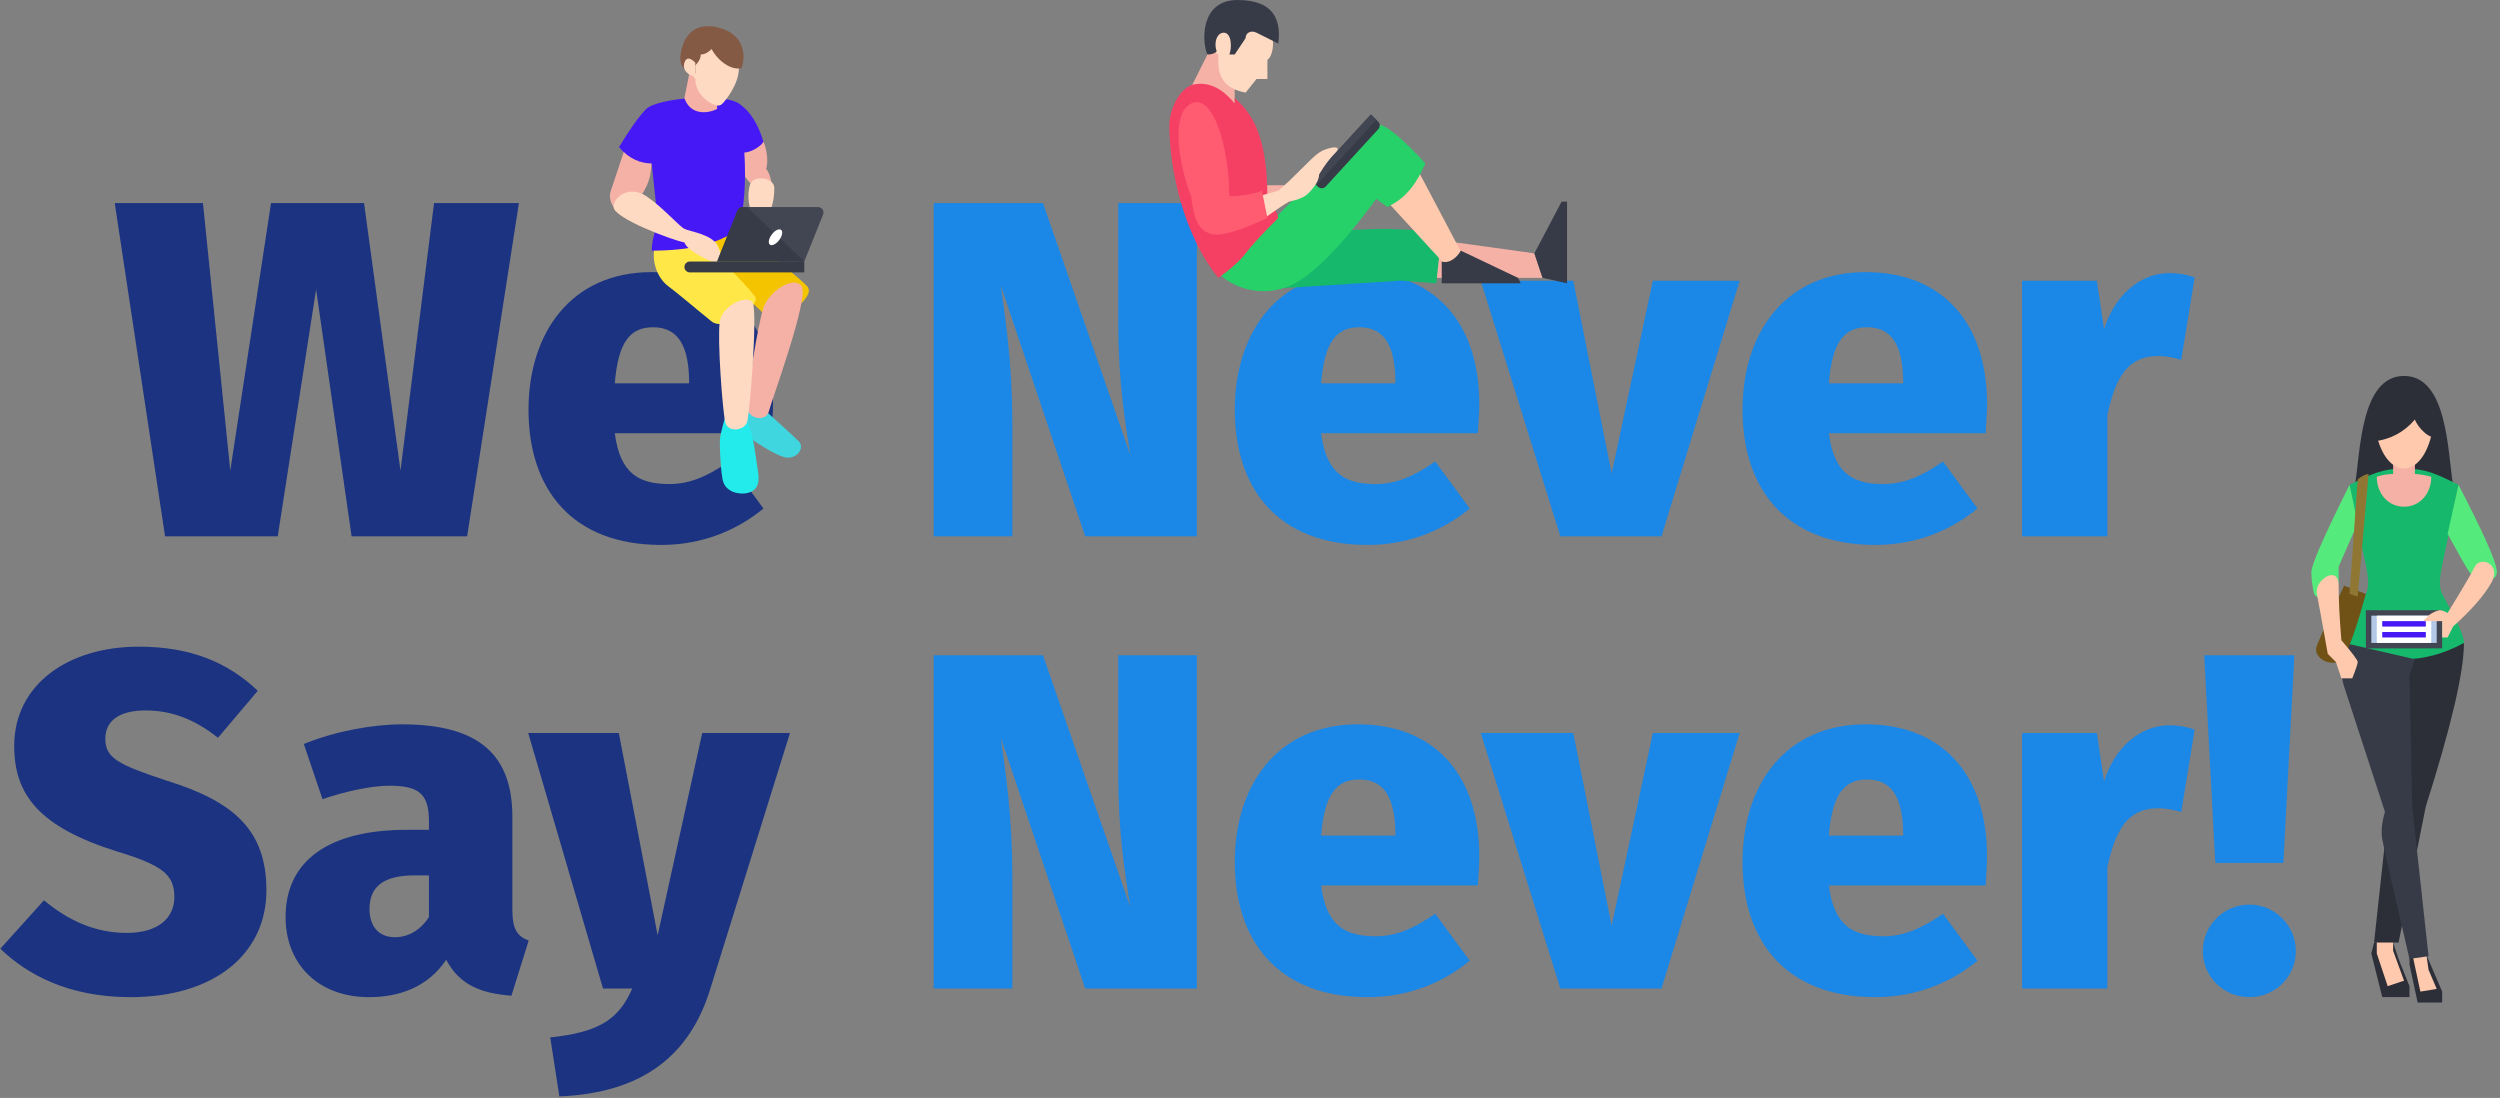 <?xml version="1.0" encoding="UTF-8"?>
<svg width="1200px" height="527px" viewBox="0 0 1200 527" version="1.1" xmlns="http://www.w3.org/2000/svg" xmlns:xlink="http://www.w3.org/1999/xlink">
    <rect x="0" y="0" width="1200" height="527" fill="#808080" stroke="none"/>
    <title>we-never-say</title>
    <g id="Page-1" stroke="none" stroke-width="1" fill="none" fill-rule="evenodd">
        <g id="we-never-say">
            <g id="woman" transform="translate(1109.472, 180.451)">
                <polygon id="Path-52" fill="#2D2F38" points="47.074 277.214 47.074 282.445 50.997 300.751 62.766 300.751 62.766 295.521 54.92 277.214"></polygon>
                <polygon id="Path-49" fill="#FFC9AD" points="48.382 277.214 52.305 295.521 60.15 294.213 56.227 285.06 54.92 275.907"></polygon>
                <path d="M73.226,128.146 C73.226,142.094 67.124,168.246 54.92,206.603 L41.844,271.984 L30.075,271.984 L36.613,211.834 L44.459,133.377 L73.226,128.146 Z" id="Path-48" fill="#2D2F38"></path>
                <path d="M20.922,52.305 C19.925,58.287 32.83,60.09 44.459,60.15 C56.363,60.212 69.018,58.437 67.996,52.305 C65.381,36.613 65.381,0 44.459,0 C23.537,0 23.537,36.613 20.922,52.305 Z" id="Path-54" fill="#2D2F38"></path>
                <path d="M15.691,128.146 C15.691,122.916 23.537,109.84 26.152,104.609 C28.768,99.379 26.152,91.533 23.537,78.457 C21.794,69.739 20.05,61.022 18.307,52.305 C28.768,47.074 33.998,44.459 44.459,44.459 C54.92,44.459 60.15,47.074 70.611,52.305 C68.868,61.022 67.124,69.739 65.381,78.457 C62.766,91.533 60.15,99.379 62.766,104.609 C65.381,109.84 73.226,122.916 73.226,128.146 C63.637,133.377 54.048,135.992 44.459,135.992 C34.87,135.992 25.281,133.377 15.691,128.146 Z" id="Path" fill="#16B86C"></path>
                <path d="M39.228,41.844 L39.228,47.074 C36.613,47.074 33.998,47.51 31.383,48.382 C31.383,56.227 36.613,62.766 44.459,62.766 C52.305,62.766 57.535,56.227 57.535,48.382 C54.048,47.51 51.433,47.074 49.689,47.074 L49.689,41.844 L39.228,41.844 Z" id="Path-39" fill="#F5B1A6"></path>
                <path d="M31.383,28.768 C33.998,39.228 39.228,44.459 44.459,44.459 C49.689,44.459 54.92,39.228 57.535,28.768 C60.15,18.307 54.92,7.846 44.459,7.846 C33.998,7.846 28.768,18.307 31.383,28.768 Z" id="Path-40" fill="#FFC9AD"></path>
                <path d="M18.307,52.305 C6.102,76.713 0,90.661 0,94.148 C0,97.635 0.436,101.122 1.308,104.609 C2.615,108.532 13.076,105.917 13.076,98.071 L13.076,91.533 L22.229,70.611 L18.307,52.305 Z" id="Path-41" fill="#54EB7C"></path>
                <path d="M70.611,52.305 L65.381,75.842 C70.611,85.431 74.098,91.533 75.842,94.148 C78.457,98.071 90.225,100.686 88.918,92.841 C88.046,87.61 81.944,74.098 70.611,52.305 Z" id="Path-42" fill="#54EB7C"></path>
                <polygon id="Path-45" fill="#414652" points="26.152 130.762 62.766 130.762 62.766 112.455 26.152 112.455"></polygon>
                <polygon id="Path-46" fill="#B3C8E6" points="28.768 115.07 60.15 115.07 60.15 128.146 28.768 128.146"></polygon>
                <polygon id="Path-46" fill="#FFFFFF" points="31.383 115.07 57.535 115.07 57.535 128.146 31.383 128.146"></polygon>
                <rect id="Rectangle" fill="#4518F5" x="33.998" y="117.685" width="20.922" height="2.615"></rect>
                <rect id="Rectangle-Copy" fill="#4518F5" x="33.998" y="122.916" width="20.922" height="2.615"></rect>
                <path d="M62.766,117.685 L53.612,117.685 C54.484,116.814 55.356,115.942 56.227,115.07 C57.535,113.763 60.121,112.646 61.458,112.455 C62.349,112.328 63.657,112.763 65.381,113.763 C72.355,102.43 76.713,95.02 78.457,91.533 C81.072,86.303 91.533,90.225 86.303,99.379 C82.816,105.481 76.713,112.455 67.996,120.301 L65.381,125.531 L62.766,125.531 L62.766,117.685 Z" id="Path-44" fill="#FFC9AD"></path>
                <path d="M49.689,135.992 L47.074,143.838 L48.382,206.603 L56.227,278.522 L47.074,279.83 C38.974,245.174 34.615,225.996 33.998,222.295 C33.381,218.594 33.817,214.235 35.306,209.218 C23.973,174.349 17.435,154.299 15.691,149.068 C13.948,143.838 13.948,136.864 15.691,128.146 L49.689,135.992 Z" id="Path-47" fill="#363B47"></path>
                <polygon id="Path-51" fill="#2D2F38" points="30.075 271.984 28.768 277.214 33.998 298.136 47.074 298.136 47.074 292.906 41.844 279.83 39.228 271.984"></polygon>
                <polygon id="Path-50" fill="#FFC9AD" points="31.383 271.984 31.383 277.214 36.613 292.906 44.459 290.291 39.228 275.907 39.228 271.984"></polygon>
                <path d="M49.689,20.922 C44.459,27.024 37.921,30.511 30.075,31.383 L28.768,23.537 L31.383,15.691 C33.998,8.717 38.357,5.23 44.459,5.23 C50.561,5.23 54.92,8.717 57.535,15.691 L60.15,23.537 L60.15,28.768 C57.535,31.383 50.997,24.845 49.689,20.922 Z" id="Path-53" fill="#2D2F38"></path>
                <path d="M15.691,100.686 L26.152,104.609 C21.794,120.301 18.307,130.326 15.691,134.684 C11.769,141.222 -2.42028619e-13,135.992 2.615,129.454 C4.359,125.095 8.717,115.506 15.691,100.686 Z" id="Path-55" fill="#705216"></path>
                <path d="M22.229,49.689 C23.537,48.382 26.152,47.074 27.46,47.074 L22.229,105.917 L18.307,104.609 L22.229,49.689 Z" id="Path-56" fill="#8F7733"></path>
                <path d="M2.615,104.609 C1.308,98.071 13.076,90.225 13.076,100.686 C13.076,107.66 13.512,116.378 14.384,126.839 C19.614,132.941 22.229,136.428 22.229,137.3 C22.229,138.171 21.358,140.787 19.614,145.145 L14.384,145.145 L11.769,137.3 L7.846,133.377 C5.23,118.557 3.487,108.968 2.615,104.609 Z" id="Path-43" fill="#FFC9AD"></path>
            </g>
            <g id="text" transform="translate(0, 97.407)" fill-rule="nonzero">
                <path d="M485.913,160.018 L485.913,105.935 C485.913,76.247 482.461,54.844 480.39,39.655 L520.894,160.018 L574.517,160.018 L574.517,0.071 L536.774,0.071 L536.774,58.066 C536.774,85.223 539.996,105.015 542.528,120.895 L500.642,0.071 L448.17,0.071 L448.17,160.018 L485.913,160.018 Z M656.447,164.161 C676.93,164.161 693.5,156.566 705.467,146.67 L688.897,124.116 C678.31,131.481 669.795,134.933 660.359,134.933 C646.091,134.933 636.655,130.33 634.123,110.538 L709.379,110.538 C709.609,106.396 710.07,100.642 710.07,96.73 C710.07,56.225 687.516,33.211 651.844,33.211 C612.72,33.211 592.698,62.899 592.698,99.261 C592.698,137.234 613.411,164.161 656.447,164.161 Z M669.795,86.604 L634.123,86.604 C635.734,66.351 641.718,59.677 652.535,59.677 C665.653,59.677 669.565,70.494 669.795,85.223 L669.795,86.604 Z M797.523,160.018 L835.036,37.354 L793.381,37.354 L773.588,129.87 L755.177,37.354 L710.76,37.354 L748.963,160.018 L797.523,160.018 Z M900.166,164.161 C920.648,164.161 937.218,156.566 949.185,146.67 L932.615,124.116 C922.029,131.481 913.514,134.933 904.078,134.933 C889.809,134.933 880.374,130.33 877.842,110.538 L953.098,110.538 C953.328,106.396 953.788,100.642 953.788,96.73 C953.788,56.225 931.235,33.211 895.563,33.211 C856.439,33.211 836.417,62.899 836.417,99.261 C836.417,137.234 857.129,164.161 900.166,164.161 Z M913.514,86.604 L877.842,86.604 C879.453,66.351 885.437,59.677 896.253,59.677 C909.371,59.677 913.284,70.494 913.514,85.223 L913.514,86.604 Z M1011.553,160.018 L1011.553,101.793 C1015.236,84.532 1020.989,73.486 1035.718,73.486 C1039.861,73.486 1043.083,74.176 1046.995,75.327 L1053.439,35.743 C1049.296,34.362 1045.844,33.671 1041.242,33.671 C1027.433,33.671 1015.006,44.258 1009.943,60.598 L1006.49,37.354 L970.589,37.354 L970.589,160.018 L1011.553,160.018 Z" id="Never" fill="#1B87E6"></path>
                <path d="M485.913,377.082 L485.913,323 C485.913,293.311 482.461,271.908 480.39,256.719 L520.894,377.082 L574.517,377.082 L574.517,217.135 L536.774,217.135 L536.774,275.13 C536.774,302.287 539.996,322.079 542.528,337.959 L500.642,217.135 L448.17,217.135 L448.17,377.082 L485.913,377.082 Z M656.447,381.225 C676.93,381.225 693.5,373.63 705.467,363.734 L688.897,341.181 C678.31,348.545 669.795,351.997 660.359,351.997 C646.091,351.997 636.655,347.394 634.123,327.602 L709.379,327.602 C709.609,323.46 710.07,317.706 710.07,313.794 C710.07,273.289 687.516,250.275 651.844,250.275 C612.72,250.275 592.698,279.963 592.698,316.325 C592.698,354.299 613.411,381.225 656.447,381.225 Z M669.795,303.668 L634.123,303.668 C635.734,283.415 641.718,276.741 652.535,276.741 C665.653,276.741 669.565,287.558 669.795,302.287 L669.795,303.668 Z M797.523,377.082 L835.036,254.418 L793.381,254.418 L773.588,346.934 L755.177,254.418 L710.76,254.418 L748.963,377.082 L797.523,377.082 Z M900.166,381.225 C920.648,381.225 937.218,373.63 949.185,363.734 L932.615,341.181 C922.029,348.545 913.514,351.997 904.078,351.997 C889.809,351.997 880.374,347.394 877.842,327.602 L953.098,327.602 C953.328,323.46 953.788,317.706 953.788,313.794 C953.788,273.289 931.235,250.275 895.563,250.275 C856.439,250.275 836.417,279.963 836.417,316.325 C836.417,354.299 857.129,381.225 900.166,381.225 Z M913.514,303.668 L877.842,303.668 C879.453,283.415 885.437,276.741 896.253,276.741 C909.371,276.741 913.284,287.558 913.514,302.287 L913.514,303.668 Z M1011.553,377.082 L1011.553,318.857 C1015.236,301.596 1020.989,290.55 1035.718,290.55 C1039.861,290.55 1043.083,291.24 1046.995,292.391 L1053.439,252.807 C1049.296,251.426 1045.844,250.735 1041.242,250.735 C1027.433,250.735 1015.006,261.322 1009.943,277.662 L1006.49,254.418 L970.589,254.418 L970.589,377.082 L1011.553,377.082 Z M1096.015,316.786 L1101.308,217.135 L1058.042,217.135 L1063.335,316.786 L1096.015,316.786 Z M1079.675,381.225 C1092.103,381.225 1101.999,371.329 1101.999,359.132 C1101.999,346.934 1092.103,336.808 1079.675,336.808 C1067.247,336.808 1057.351,346.934 1057.351,359.132 C1057.351,371.329 1067.247,381.225 1079.675,381.225 Z" id="Never!" fill="#1B87E6"></path>
                <path d="M133.317,160.018 L151.729,41.496 L168.759,160.018 L224.223,160.018 L249.078,0.071 L208.343,0.071 L192.233,128.489 L174.743,0.071 L130.095,0.071 L110.533,128.489 L97.416,0.071 L55.07,0.071 L79.234,160.018 L133.317,160.018 Z M317.43,164.161 C337.912,164.161 354.482,156.566 366.449,146.67 L349.879,124.116 C339.293,131.481 330.778,134.933 321.342,134.933 C307.073,134.933 297.638,130.33 295.106,110.538 L370.362,110.538 C370.592,106.396 371.052,100.642 371.052,96.73 C371.052,56.225 348.499,33.211 312.827,33.211 C273.703,33.211 253.681,62.899 253.681,99.261 C253.681,137.234 274.393,164.161 317.43,164.161 Z M330.778,86.604 L295.106,86.604 C296.717,66.351 302.701,59.677 313.517,59.677 C326.635,59.677 330.548,70.494 330.778,85.223 L330.778,86.604 Z" id="We" fill="#1B3380"></path>
                <path d="M62.518,381.225 C103.483,381.225 127.878,360.052 127.878,329.904 C127.878,300.906 111.998,287.328 80.469,277.432 C56.534,269.607 50.551,266.385 50.551,257.179 C50.551,248.434 57.455,243.601 69.882,243.601 C82.54,243.601 93.587,247.974 104.634,256.719 L123.735,234.165 C109.466,220.587 91.516,212.992 66.66,212.992 C32.37,212.992 6.824,231.404 6.824,260.632 C6.824,284.106 18.791,299.525 56.074,311.262 C78.167,317.936 83.691,322.539 83.691,333.126 C83.691,343.482 75.636,350.386 60.907,350.386 C45.487,350.386 32.83,344.403 21.093,334.737 L0.15,357.981 C13.268,370.639 33.29,381.225 62.518,381.225 Z M177.128,381.225 C191.396,381.225 205.205,376.622 214.18,363.274 C220.394,375.011 230.29,379.384 245.479,380.535 L253.764,354.068 C248.241,351.997 245.94,348.545 245.94,339.339 L245.94,294.692 C245.94,265.234 230.29,250.275 193.007,250.275 C179.199,250.275 161.018,253.497 145.829,259.711 L154.804,286.177 C167.002,282.035 179.199,279.733 186.794,279.733 C200.832,279.733 205.895,283.415 205.895,296.764 L205.895,300.906 L195.309,300.906 C157.566,300.906 137.083,315.865 137.083,342.792 C137.083,365.345 152.733,381.225 177.128,381.225 Z M189.555,352.457 C181.731,352.457 177.358,347.164 177.358,338.879 C177.358,328.063 184.262,322.769 198.991,322.769 L205.895,322.769 L205.895,342.792 C202.213,348.545 196.459,352.457 189.555,352.457 Z M268.493,428.864 C308.078,427.253 331.092,409.532 340.988,377.082 L379.191,254.418 L337.075,254.418 L315.672,351.537 L297.031,254.418 L253.534,254.418 L289.436,377.082 L303.475,377.082 C297.031,391.811 287.825,398.025 264.121,400.557 L268.493,428.864 Z" id="Say" fill="#1B3380"></path>
            </g>
            <g id="man-1" transform="translate(561.274, 0)">
                <polygon id="Path-20" fill="#F5B1A6" points="126.839 133.377 179.143 133.377 175.22 121.608 128.146 115.07"></polygon>
                <path d="M47.074,138.607 C50.561,138.607 71.919,137.3 111.147,134.684 L128.146,135.992 L130.762,111.147 C115.942,110.276 106.353,109.84 101.994,109.84 C97.635,109.84 80.2,110.711 49.689,112.455 L47.074,138.607 Z" id="Path-19" fill="#16B86C"></path>
                <polygon id="Path-17" fill="#FFC9AD" points="104.609 96.764 133.377 128.146 143.838 128.146 118.993 81.072"></polygon>
                <path d="M130.762,125.531 L130.762,135.992 L168.682,135.992 L167.375,133.377 L139.915,120.301 C138.607,122.916 134.684,126.839 130.762,125.531 Z" id="Path-18" fill="#363B47"></path>
                <polygon id="Path-21" fill="#363B47" points="175.22 121.608 188.297 96.764 190.912 96.764 190.912 135.992 179.143 133.377"></polygon>
                <polygon id="Path-11" fill="#F5B1A6" points="10.461 41.844 31.383 49.689 31.383 33.998 20.922 20.922"></polygon>
                <path d="M23.537,26.152 C23.537,31.383 22.229,41.844 36.613,44.459 L41.844,37.921 L47.074,37.921 L47.074,28.768 C52.305,24.845 50.997,3.923 33.998,3.923 C16.999,3.923 16.999,22.229 23.537,26.152 Z" id="Path-8" fill="#FFDAC2"></path>
                <path d="M18.307,26.152 C20.922,26.152 22.665,25.281 23.537,23.537 L28.768,23.537 L28.768,26.152 L31.383,26.152 L36.613,18.307 C36.613,15.691 39.228,14.384 41.844,15.691 L52.305,20.922 C53.612,10.461 50.997,0 32.69,0 C14.384,0 15.691,20.922 18.307,26.152 Z" id="Path-10" fill="#363B47"></path>
                <path d="M28.768,26.152 C30.075,23.537 30.075,15.691 26.152,15.691 C22.229,15.691 20.922,22.229 23.537,26.152" id="Path-9" fill="#FFDAC2"></path>
                <polygon id="Path-15" fill="#F5B1A6" points="44.459 88.918 60.15 88.918 57.535 94.148 47.074 94.148"></polygon>
                <path d="M23.537,130.762 C27.46,135.992 41.844,143.838 57.535,137.3 C67.996,132.941 81.944,118.993 99.379,95.456 L104.609,99.379 C114.906,94.481 119.189,86.607 122.916,78.457 C113.327,67.996 106.353,61.894 101.994,60.15 C95.456,57.535 53.612,101.994 43.151,112.455 C36.177,119.429 29.639,125.531 23.537,130.762 Z" id="Path-16" fill="#26D16A"></path>
                <path d="M31.383,49.689 L31.383,47.074 C40.536,54.92 47.074,66.688 47.074,95.456 C49.689,98.071 51.433,101.122 52.305,104.609 C44.459,112.455 39.228,118.121 36.613,121.608 C33.998,125.095 29.639,129.018 23.537,133.377 C6.538,112.455 0,80.616 0,60.15 C0,52.305 5.23,41.844 11.769,40.536 C18.713,39.147 25.251,42.198 31.383,49.689 Z" id="Path-13" fill="#F54064"></path>
                <path d="M96.764,54.92 L100.223,58.38 C101.213,59.37 101.248,60.964 100.302,61.996 L75.072,89.52 C74.096,90.584 72.442,90.656 71.377,89.68 C71.349,89.655 71.322,89.628 71.295,89.602 L67.996,86.303 L67.996,86.303 L96.764,54.92 Z" id="Path-22" fill="#363B47"></path>
                <polygon id="Path-22" fill="#414652" points="96.764 54.92 99.379 57.535 70.611 88.918 67.996 86.303"></polygon>
                <path d="M43.151,94.148 L52.305,91.533 C60.15,84.995 67.996,75.842 71.919,73.226 C75.842,70.611 83.687,69.304 79.765,73.226 C77.149,75.842 74.534,79.329 71.919,83.687 C71.869,86.353 70.125,89.404 66.688,92.841 C64.945,94.584 61.894,95.892 57.535,96.764 C55.162,98.1 51.239,100.716 45.767,104.609 L43.151,94.148 Z" id="Path-14" fill="#FFDAC2"></path>
                <path d="M10.461,49.689 C-4.68070027e-13,54.92 5.23,81.072 10.461,94.148 C11.769,105.917 14.384,111.147 20.922,112.455 C25.281,113.327 33.998,110.711 47.074,104.609 L44.459,91.533 C40.1,93.277 34.87,94.148 28.768,94.148 C28.768,70.611 20.922,44.459 10.461,49.689 Z" id="Path-12" fill="#FF5C72"></path>
            </g>
            <g id="man-2" transform="translate(292.777, 12.557)">
                <path d="M61.894,97.283 C80.2,112.103 91.097,121.256 94.584,124.743 C99.815,129.973 80.2,144.357 73.662,137.819 C69.304,133.46 56.663,122.128 35.741,103.821 L61.894,97.283 Z" id="Path-33" fill="#F5C400"></path>
                <path d="M21.358,106.436 C20.05,112.974 22.665,120.82 27.896,124.743 C33.126,128.666 42.28,136.511 48.818,141.742 C55.356,146.972 72.355,133.896 69.739,129.973 C67.996,127.358 62.766,121.692 54.048,112.974 C54.048,109.052 51.433,103.821 48.818,101.206 L21.358,106.436 Z" id="Path-32" fill="#FFE747"></path>
                <path d="M74.97,184.893 C83.687,192.739 88.918,197.533 90.661,199.277 C93.277,201.892 90.661,207.123 85.431,207.123 C81.944,207.123 74.098,202.764 61.894,194.046 L63.201,182.278 L74.97,184.893 Z" id="Path-37" fill="#3FD6E0"></path>
                <path d="M73.662,135.204 C76.278,127.358 88.046,119.512 91.969,124.743 C95.892,129.973 77.585,179.663 76.278,184.893 C74.97,190.124 65.817,188.816 65.817,182.278 C65.817,175.74 71.047,143.05 73.662,135.204 Z" id="Path-35" fill="#F5B1A6"></path>
                <path d="M55.356,187.508 C53.612,193.402 52.74,197.325 52.74,199.277 C52.74,205.815 53.379,214.239 54.048,217.584 C55.356,224.122 62.632,224.857 65.817,224.122 C69.001,223.387 72.355,221.506 71.047,213.661 C69.739,205.815 69.136,196.461 65.817,190.124 C63.604,185.899 60.117,185.027 55.356,187.508 Z" id="Path-36" fill="#23EBEB"></path>
                <path d="M52.74,141.742 C54.048,133.896 65.817,128.666 68.432,132.589 C71.047,136.511 67.124,186.201 65.817,190.124 C64.509,194.046 56.663,195.354 55.356,190.124 C54.048,184.893 51.433,149.588 52.74,141.742 Z" id="Path-34" fill="#FFDAC2"></path>
                <path d="M6.974,59.362 C3.487,69.823 1.308,76.361 0.436,78.976 C-0.436,81.592 1.7882376e-14,84.207 1.743,86.822 L14.82,81.592 C19.881,74.125 19.618,69.547 20.05,64.593 L6.974,59.362 Z" id="Path-28" fill="#F5B1A6"></path>
                <path d="M73.662,55.439 C74.97,58.055 76.278,64.593 74.97,68.515 C76.278,69.823 77.585,73.746 77.585,76.361 L68.432,76.361 C61.964,70.259 60.586,63.285 59.279,58.055 L73.662,55.439 Z" id="Path-30" fill="#F5B1A6"></path>
                <path d="M4.359,58.055 C9.188,63.773 14.82,65.9 20.05,65.9 C21.794,81.592 22.665,90.745 22.665,93.36 C22.665,97.283 20.05,101.206 20.05,107.744 C38.357,107.744 51.82,104.644 61.894,97.283 C64.509,86.822 65.381,74.618 64.509,60.67 C67.124,60.67 72.355,58.055 73.662,55.439 C71.047,46.722 67.124,40.62 61.894,37.133 C54.048,31.902 22.665,34.517 17.435,39.748 C13.948,43.235 9.589,49.337 4.359,58.055 Z" id="Path-27" fill="#4518F5"></path>
                <path d="M38.357,21.441 L35.741,34.517 C38.357,42.363 46.202,42.363 51.433,39.748 L51.433,25.364 L38.357,21.441 Z" id="Path-26" fill="#F5B1A6"></path>
                <path d="M40.972,25.364 C40.972,31.902 46.202,35.825 48.818,37.133 C51.433,38.44 52.74,38.44 54.048,37.133 C55.356,35.825 61.894,27.979 61.894,20.134 C61.894,12.288 60.586,3.135 47.51,4.442 C34.434,5.75 35.741,18.826 40.972,25.364 Z" id="Path-23" fill="#FFDAC2"></path>
                <path d="M34.434,10.98 C33.126,16.211 33.126,21.441 40.972,22.749 L40.972,18.826 C42.715,17.083 43.587,15.339 43.587,13.596 C45.331,13.596 47.074,12.724 48.818,10.98 C51.433,16.211 57.971,21.441 63.201,20.134 C65.817,12.288 63.201,3.135 51.433,0.519 C39.664,-2.096 35.741,5.75 34.434,10.98 Z" id="Path-25" fill="#855A45"></path>
                <path d="M40.972,17.518 C38.357,14.903 36.613,14.903 35.741,17.518 C34.434,21.441 38.357,24.057 40.972,24.057" id="Path-24" fill="#FFDAC2"></path>
                <path d="M67.124,86.822 L77.585,86.822 C78.457,84.207 78.893,81.156 78.893,77.669 C78.893,72.438 68.432,71.131 67.124,76.361 C66.252,79.848 66.252,83.335 67.124,86.822 Z" id="Path-31" fill="#FFDAC2"></path>
                <path d="M1.743,86.822 C1.743,81.592 9.589,76.361 17.435,81.592 C25.281,86.822 33.126,95.975 35.741,97.283 C38.357,98.591 48.818,99.898 51.433,105.129 C52.419,107.101 53.291,109.716 54.048,112.974 L48.818,112.974 C40.972,109.487 36.613,106.436 35.741,103.821 C29.203,102.513 1.743,92.053 1.743,86.822 Z" id="Path-29" fill="#FFDAC2"></path>
                <path d="M38.357,112.974 L93.277,112.974 L93.277,112.974 L93.277,118.205 L38.357,118.205 C36.912,118.205 35.741,117.034 35.741,115.59 C35.741,114.145 36.912,112.974 38.357,112.974 Z" id="Rectangle" fill="#363B47"></path>
                <path d="M63.664,86.822 L99.875,86.822 C101.319,86.822 102.49,87.993 102.49,89.437 C102.49,89.77 102.426,90.1 102.303,90.409 L93.277,112.974 L93.277,112.974 L51.433,112.974 L61.236,88.466 C61.633,87.473 62.595,86.822 63.664,86.822 Z" id="Rectangle" fill="#414652"></path>
                <path d="M63.664,86.822 L65.817,86.822 L65.817,86.822 L93.277,112.974 L51.433,112.974 L61.236,88.466 C61.633,87.473 62.595,86.822 63.664,86.822 Z" id="Path-38" fill="#363B47"></path>
                <path d="M77.585,105.129 C79.03,105.129 81.042,103.428 82.079,101.329 C83.117,99.231 82.787,97.53 81.343,97.53 C79.898,97.53 77.886,99.231 76.849,101.329 C75.811,103.428 76.141,105.129 77.585,105.129 Z" id="Oval" fill="#FFFFFF"></path>
            </g>
        </g>
    </g>
</svg>